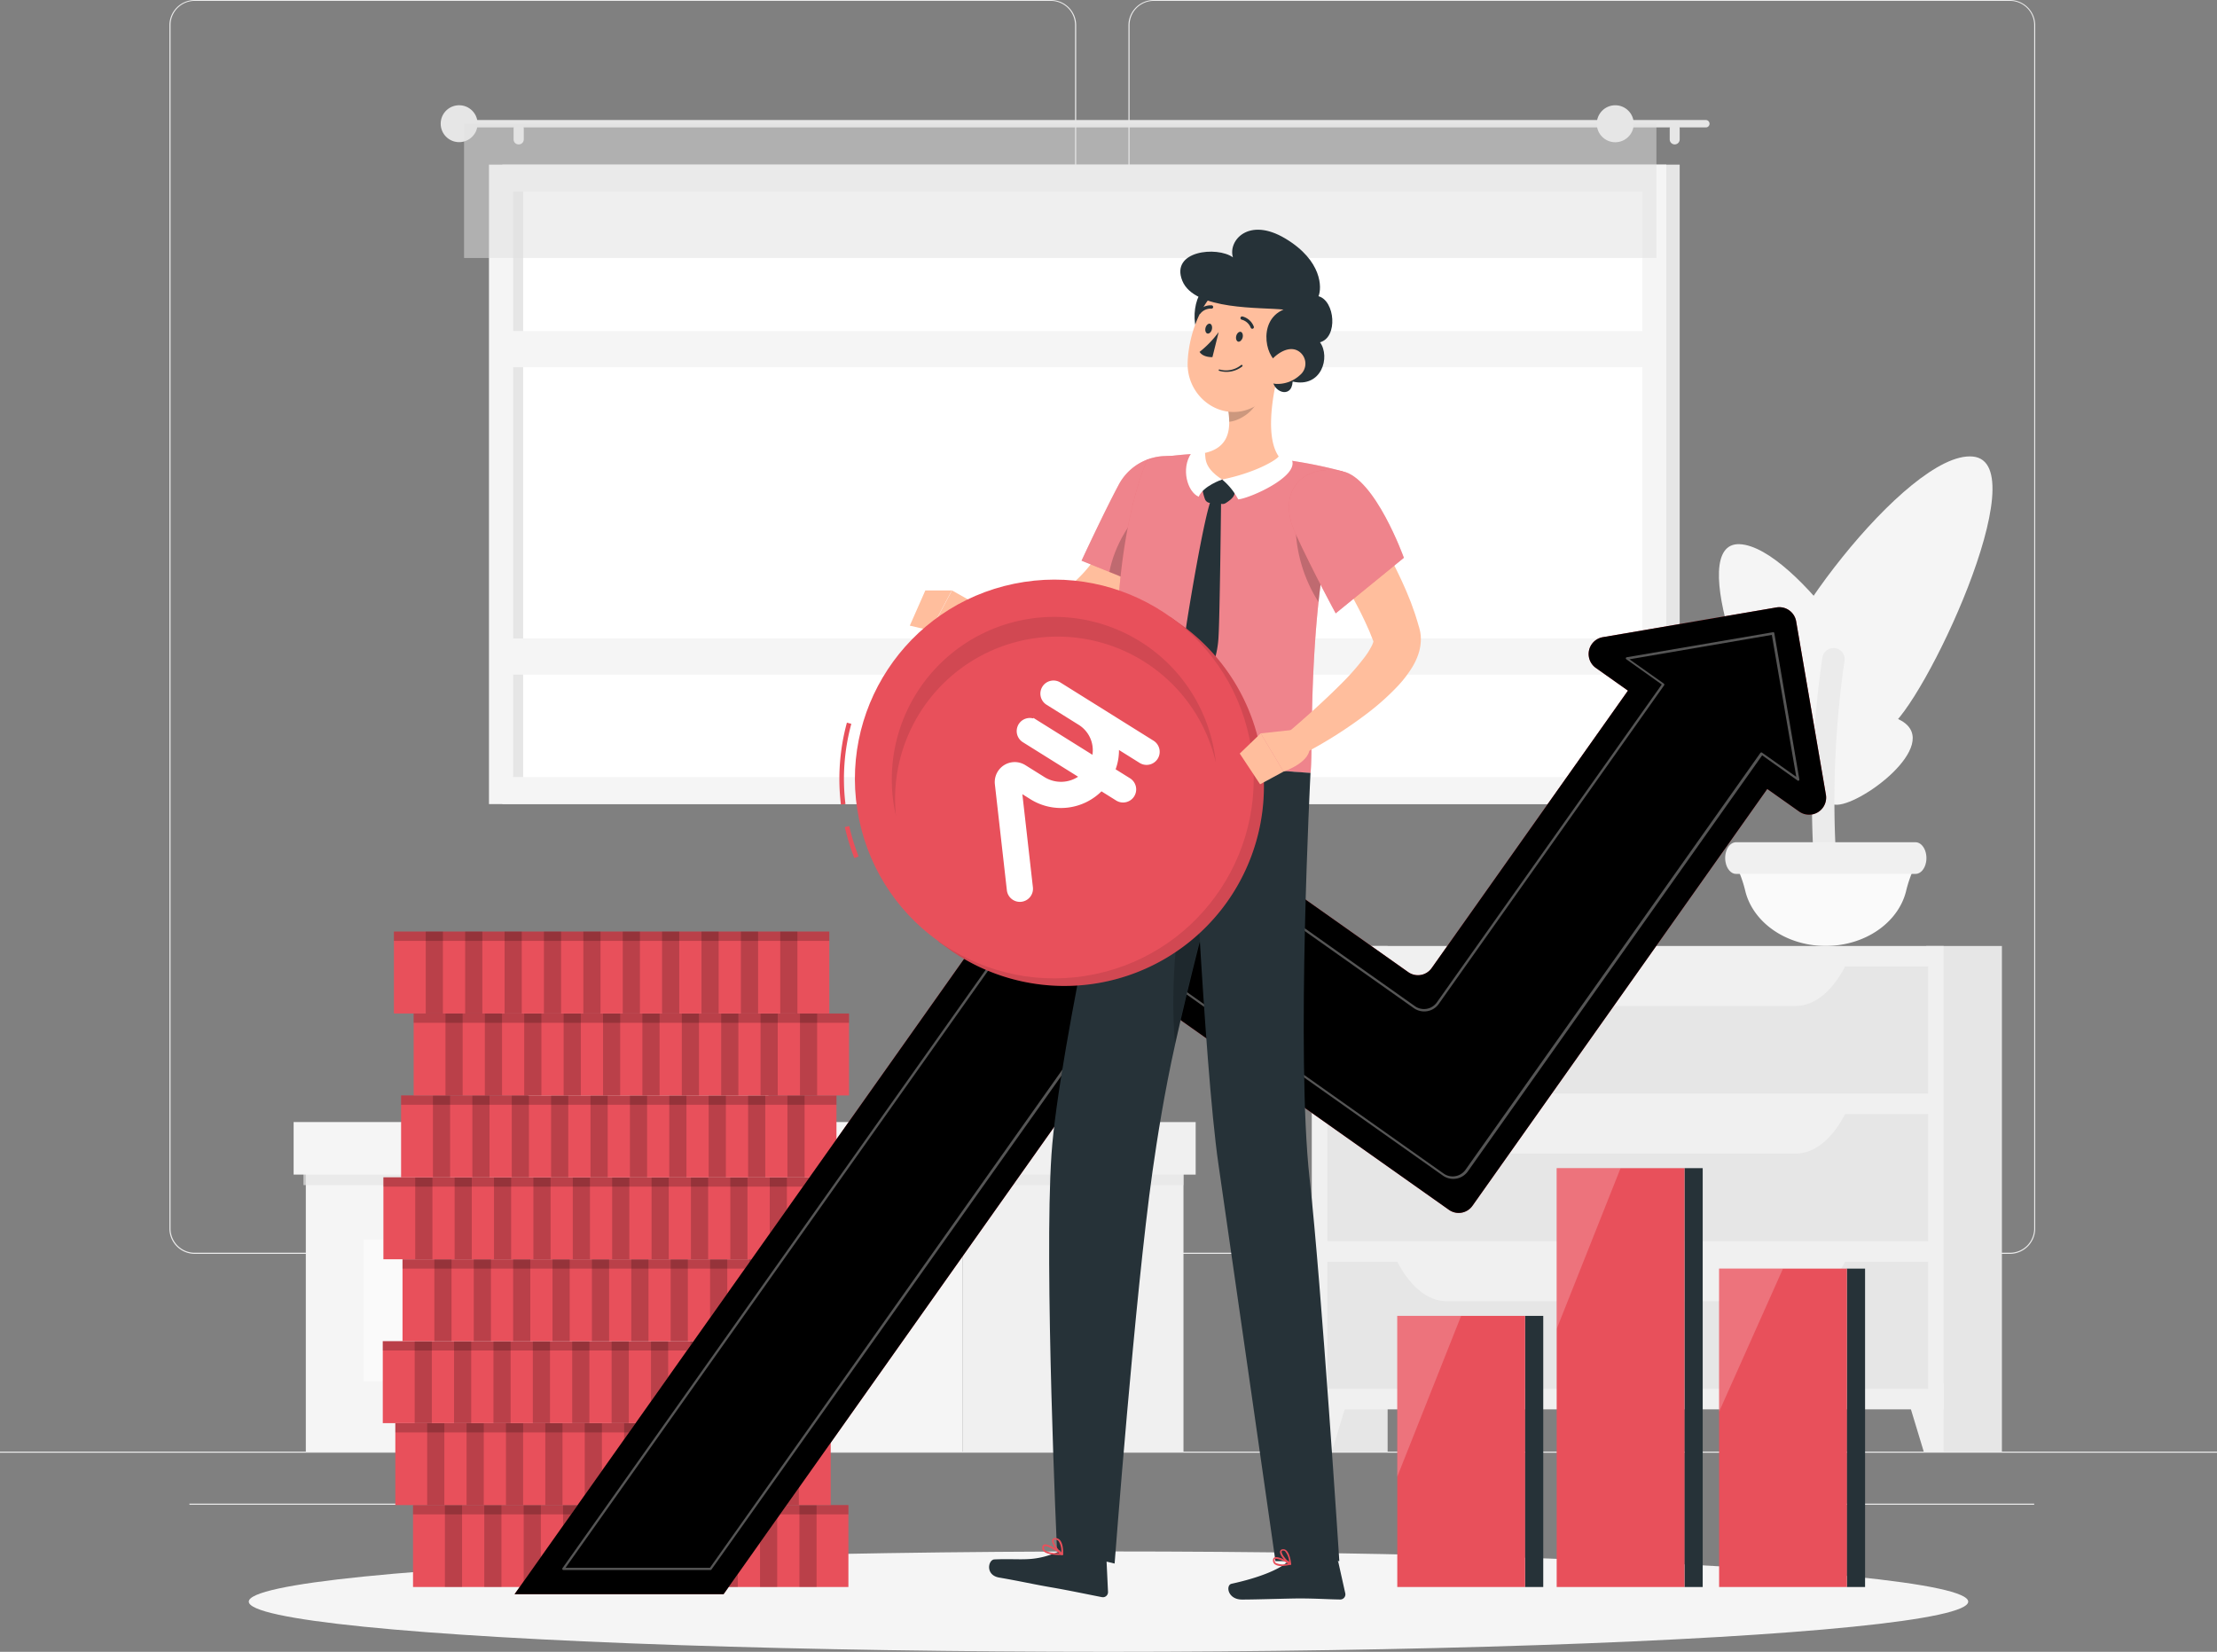 <svg xmlns="http://www.w3.org/2000/svg" width="500" height="372.56" viewBox="0 0 500 372.56">
  <rect x="0" y="0" width="500" height="372.56" fill="#808080" stroke="none"/>
  <g id="_9StarAboutUs" data-name="9StarAboutUs" transform="translate(0 -55)">
    <g id="freepik--background-complete--inject-203">
      <rect id="Rectangle_485" data-name="Rectangle 485" width="500" height="0.25" transform="translate(0 382.4)" fill="#ebebeb"/>
      <rect id="Rectangle_486" data-name="Rectangle 486" width="8.69" height="0.25" transform="translate(322.53 401.21)" fill="#ebebeb"/>
      <rect id="Rectangle_487" data-name="Rectangle 487" width="23.18" height="0.25" transform="translate(150.04 388.78)" fill="#ebebeb"/>
      <rect id="Rectangle_488" data-name="Rectangle 488" width="56.67" height="0.25" transform="translate(402.1 394.14)" fill="#ebebeb"/>
      <rect id="Rectangle_489" data-name="Rectangle 489" width="56.67" height="0.25" transform="translate(42.72 394.14)" fill="#ebebeb"/>
      <path id="Path_6666" data-name="Path 6666" d="M237,337.8H43.91a5.71,5.71,0,0,1-5.7-5.71V60.66A5.71,5.71,0,0,1,43.91,55H237a5.71,5.71,0,0,1,5.71,5.71V332.09A5.71,5.71,0,0,1,237,337.8ZM43.91,55.2a5.46,5.46,0,0,0-5.45,5.46V332.09a5.46,5.46,0,0,0,5.45,5.46H237a5.47,5.47,0,0,0,5.46-5.46V60.66A5.47,5.47,0,0,0,237,55.2Z" fill="#ebebeb"/>
      <path id="Path_6667" data-name="Path 6667" d="M453.31,337.8H260.21a5.72,5.72,0,0,1-5.71-5.71V60.66A5.72,5.72,0,0,1,260.21,55h193.1A5.71,5.71,0,0,1,459,60.66V332.09A5.71,5.71,0,0,1,453.31,337.8ZM260.21,55.2a5.47,5.47,0,0,0-5.46,5.46V332.09a5.47,5.47,0,0,0,5.46,5.46h193.1a5.47,5.47,0,0,0,5.46-5.46V60.66a5.47,5.47,0,0,0-5.46-5.46Z" fill="#ebebeb"/>
      <rect id="Rectangle_490" data-name="Rectangle 490" width="265.52" height="144.23" transform="translate(378.82 236.36) rotate(180)" fill="#e6e6e6"/>
      <rect id="Rectangle_491" data-name="Rectangle 491" width="265.52" height="144.23" transform="translate(375.8 236.36) rotate(180)" fill="#f5f5f5"/>
      <rect id="Rectangle_492" data-name="Rectangle 492" width="132.07" height="254.69" transform="translate(370.39 98.21) rotate(90)" fill="#fff"/>
      <rect id="Rectangle_493" data-name="Rectangle 493" width="132.07" height="2.28" transform="translate(117.98 98.22) rotate(90)" fill="#e6e6e6"/>
      <rect id="Rectangle_494" data-name="Rectangle 494" width="261.04" height="8.16" transform="translate(373.56 207.16) rotate(180)" fill="#f5f5f5"/>
      <rect id="Rectangle_495" data-name="Rectangle 495" width="261.04" height="8.16" transform="translate(373.56 137.82) rotate(180)" fill="#f5f5f5"/>
      <path id="Path_6668" data-name="Path 6668" d="M104.39,82.07H384.72a.84.84,0,0,1,.83.84h0a.83.83,0,0,1-.83.83H104.39a.84.84,0,0,1-.84-.83h0a.85.85,0,0,1,.84-.84Z" fill="#e6e6e6"/>
      <path id="Path_6669" data-name="Path 6669" d="M99.39,82.91a4.16,4.16,0,1,0,1.215-2.948A4.17,4.17,0,0,0,99.39,82.91Z" fill="#e6e6e6"/>
      <path id="Path_6670" data-name="Path 6670" d="M377.7,87.57h0a1.12,1.12,0,0,0,1.12-1.12V84a1.12,1.12,0,0,0-1.12-1.12h0A1.13,1.13,0,0,0,376.57,84v2.42a1.13,1.13,0,0,0,1.13,1.15Z" fill="#e6e6e6"/>
      <path id="Path_6671" data-name="Path 6671" d="M117,87.57h0a1.13,1.13,0,0,0,1.13-1.12V84A1.13,1.13,0,0,0,117,82.91h0A1.12,1.12,0,0,0,115.83,84v2.42A1.12,1.12,0,0,0,117,87.57Z" fill="#e6e6e6"/>
      <rect id="Rectangle_496" data-name="Rectangle 496" width="268.91" height="30.28" transform="translate(373.57 113.19) rotate(180)" fill="#e0e0e0" opacity="0.5"/>
      <circle id="Ellipse_267" data-name="Ellipse 267" cx="4.17" cy="4.17" r="4.17" transform="translate(360.12 78.74)" fill="#e6e6e6"/>
      <rect id="Rectangle_497" data-name="Rectangle 497" width="17.06" height="114.04" transform="translate(312.95 382.4) rotate(180)" fill="#e6e6e6"/>
      <path id="Path_6672" data-name="Path 6672" d="M300.38,382.4h-4.49V366.87h9.19Z" fill="#f0f0f0"/>
      <rect id="Rectangle_498" data-name="Rectangle 498" width="17.06" height="114.04" transform="translate(451.49 382.4) rotate(180)" fill="#e6e6e6"/>
      <rect id="Rectangle_499" data-name="Rectangle 499" width="142.45" height="104.51" transform="translate(438.34 372.87) rotate(180)" fill="#f0f0f0"/>
      <rect id="Rectangle_500" data-name="Rectangle 500" width="135.49" height="28.66" transform="translate(434.86 301.64) rotate(180)" fill="#e6e6e6"/>
      <path id="Path_6673" data-name="Path 6673" d="M326.25,281.89H405c4.37,0,8.56-3.53,11.57-9.78H314.68C317.69,278.36,321.87,281.89,326.25,281.89Z" fill="#f0f0f0"/>
      <path id="Path_6674" data-name="Path 6674" d="M433.86,382.4h4.48V366.87h-9.19Z" fill="#f0f0f0"/>
      <rect id="Rectangle_501" data-name="Rectangle 501" width="135.49" height="28.66" transform="translate(434.86 334.94) rotate(180)" fill="#e6e6e6"/>
      <path id="Path_6675" data-name="Path 6675" d="M326.25,315.19H405c4.37,0,8.56-3.54,11.57-9.78H314.68C317.69,311.65,321.87,315.19,326.25,315.19Z" fill="#f0f0f0"/>
      <rect id="Rectangle_502" data-name="Rectangle 502" width="135.49" height="28.66" transform="translate(434.86 368.24) rotate(180)" fill="#e6e6e6"/>
      <path id="Path_6676" data-name="Path 6676" d="M326.25,348.48H405c4.37,0,8.56-3.54,11.57-9.78H314.68C317.69,344.94,321.87,348.48,326.25,348.48Z" fill="#f0f0f0"/>
      <path id="Path_6677" data-name="Path 6677" d="M399.22,211.18c-2.7-9.09,30.93-54.57,45.69-53.21s-11.19,56.53-19.16,61.41C416.76,224.89,402.16,221.07,399.22,211.18Z" fill="#f5f5f5"/>
      <path id="Path_6678" data-name="Path 6678" d="M397.29,224.29c-1.3-4.64,22.21-12.19,31.55-6.72s-9.73,19.56-15,18.92C407.83,235.77,398.71,229.34,397.29,224.29Z" fill="#f5f5f5"/>
      <path id="Path_6679" data-name="Path 6679" d="M425.85,220.13c3.25-6.1-20.69-41.73-33.45-42.39s3.63,41,9.92,45.27C409.43,227.86,422.3,226.76,425.85,220.13Z" fill="#f5f5f5"/>
      <path id="Path_6680" data-name="Path 6680" d="M413.58,201.17h-.05a2.51,2.51,0,0,0-2.52,2.13,221,221,0,0,0-1,56.76,2.5,2.5,0,0,0,2.44,2.21h.05a2.49,2.49,0,0,0,2.51-2.77A220.542,220.542,0,0,1,416,204a2.48,2.48,0,0,0-2.42-2.83Z" fill="#ebebeb"/>
      <path id="Path_6681" data-name="Path 6681" d="M411.75,268.35h0c8.84,0,16.29-5.2,18.1-12.25a28.572,28.572,0,0,1,1.89-5.47l.14-.29H391.62l.14.29a28.569,28.569,0,0,1,1.89,5.47C395.46,263.15,402.92,268.35,411.75,268.35Z" fill="#fafafa"/>
      <path id="Path_6682" data-name="Path 6682" d="M391.54,252.11H432c1.13,0,2.11-1.1,2.39-2.68h0c.4-2.27-.78-4.47-2.39-4.47H391.54c-1.61,0-2.79,2.2-2.38,4.47h0C389.44,251,390.42,252.11,391.54,252.11Z" fill="#f0f0f0"/>
      <rect id="Rectangle_503" data-name="Rectangle 503" width="49.81" height="71.84" transform="translate(217.1 310.56)" fill="#f0f0f0"/>
      <rect id="Rectangle_504" data-name="Rectangle 504" width="148.14" height="71.84" transform="translate(217.11 382.4) rotate(180)" fill="#f5f5f5"/>
      <rect id="Rectangle_505" data-name="Rectangle 505" width="31.32" height="31.89" transform="translate(113.3 366.49) rotate(180)" fill="#fafafa"/>
      <rect id="Rectangle_506" data-name="Rectangle 506" width="31.32" height="31.89" transform="translate(155.82 366.49) rotate(180)" fill="#fafafa"/>
      <rect id="Rectangle_507" data-name="Rectangle 507" width="198.47" height="4.09" transform="translate(68.44 318.2)" fill="#e6e6e6" opacity="0.7" style="mix-blend-mode: multiply;isolation: isolate"/>
      <rect id="Rectangle_508" data-name="Rectangle 508" width="52.56" height="11.85" transform="translate(217.1 308.08)" fill="#f0f0f0"/>
      <rect id="Rectangle_509" data-name="Rectangle 509" width="150.89" height="11.85" transform="translate(217.11 319.92) rotate(180)" fill="#f5f5f5"/>
      <path id="Path_6683" data-name="Path 6683" d="M108.9,287.91s.95,20.17,37.3,20.17,37.3-20.17,37.3-20.17Z" fill="#f0f0f0"/>
      <path id="Path_6684" data-name="Path 6684" d="M108.9,274.55s.95,20.17,37.3,20.17,37.3-20.17,37.3-20.17Z" fill="#f0f0f0"/>
    </g>
    <g id="freepik--Shadow--inject-203">
      <ellipse id="freepik--path--inject-203" cx="193.89" cy="11.32" rx="193.89" ry="11.32" transform="translate(56.11 404.92)" fill="#f5f5f5"/>
    </g>
    <g id="freepik--Coins--inject-203">
      <rect id="Rectangle_510" data-name="Rectangle 510" width="98.19" height="18.48" transform="translate(93.15 394.46)" fill="#e8505b"/>
      <rect id="Rectangle_511" data-name="Rectangle 511" width="98.19" height="2.1" transform="translate(93.15 394.46)" opacity="0.2"/>
      <rect id="Rectangle_512" data-name="Rectangle 512" width="3.87" height="18.48" transform="translate(100.34 394.46)" opacity="0.2"/>
      <rect id="Rectangle_513" data-name="Rectangle 513" width="3.87" height="18.48" transform="translate(109.22 394.46)" opacity="0.2"/>
      <rect id="Rectangle_514" data-name="Rectangle 514" width="3.87" height="18.48" transform="translate(118.11 394.46)" opacity="0.2"/>
      <rect id="Rectangle_515" data-name="Rectangle 515" width="3.87" height="18.48" transform="translate(126.99 394.46)" opacity="0.2"/>
      <rect id="Rectangle_516" data-name="Rectangle 516" width="3.87" height="18.48" transform="translate(135.87 394.46)" opacity="0.2"/>
      <rect id="Rectangle_517" data-name="Rectangle 517" width="3.87" height="18.48" transform="translate(144.76 394.46)" opacity="0.2"/>
      <rect id="Rectangle_518" data-name="Rectangle 518" width="3.87" height="18.48" transform="translate(153.64 394.46)" opacity="0.2"/>
      <rect id="Rectangle_519" data-name="Rectangle 519" width="3.87" height="18.48" transform="translate(162.52 394.46)" opacity="0.2"/>
      <rect id="Rectangle_520" data-name="Rectangle 520" width="3.87" height="18.48" transform="translate(171.41 394.46)" opacity="0.2"/>
      <rect id="Rectangle_521" data-name="Rectangle 521" width="3.87" height="18.48" transform="translate(180.29 394.46)" opacity="0.2"/>
      <rect id="Rectangle_522" data-name="Rectangle 522" width="98.19" height="18.48" transform="translate(89.16 375.98)" fill="#e8505b"/>
      <rect id="Rectangle_523" data-name="Rectangle 523" width="98.19" height="2.1" transform="translate(89.16 375.98)" opacity="0.2"/>
      <rect id="Rectangle_524" data-name="Rectangle 524" width="3.87" height="18.48" transform="translate(96.34 375.98)" opacity="0.2"/>
      <rect id="Rectangle_525" data-name="Rectangle 525" width="3.87" height="18.48" transform="translate(105.23 375.98)" opacity="0.2"/>
      <rect id="Rectangle_526" data-name="Rectangle 526" width="3.87" height="18.48" transform="translate(114.11 375.98)" opacity="0.2"/>
      <rect id="Rectangle_527" data-name="Rectangle 527" width="3.87" height="18.48" transform="translate(122.99 375.98)" opacity="0.2"/>
      <rect id="Rectangle_528" data-name="Rectangle 528" width="3.87" height="18.48" transform="translate(131.88 375.98)" opacity="0.2"/>
      <rect id="Rectangle_529" data-name="Rectangle 529" width="3.87" height="18.48" transform="translate(140.76 375.98)" opacity="0.2"/>
      <rect id="Rectangle_530" data-name="Rectangle 530" width="3.87" height="18.48" transform="translate(149.64 375.98)" opacity="0.2"/>
      <rect id="Rectangle_531" data-name="Rectangle 531" width="3.87" height="18.48" transform="translate(158.53 375.98)" opacity="0.2"/>
      <rect id="Rectangle_532" data-name="Rectangle 532" width="3.87" height="18.48" transform="translate(167.41 375.98)" opacity="0.2"/>
      <rect id="Rectangle_533" data-name="Rectangle 533" width="3.87" height="18.48" transform="translate(176.29 375.98)" opacity="0.2"/>
      <rect id="Rectangle_534" data-name="Rectangle 534" width="98.19" height="18.48" transform="translate(86.33 357.5)" fill="#e8505b"/>
      <rect id="Rectangle_535" data-name="Rectangle 535" width="98.19" height="2.1" transform="translate(86.33 357.5)" opacity="0.2"/>
      <rect id="Rectangle_536" data-name="Rectangle 536" width="3.87" height="18.48" transform="translate(93.52 357.5)" opacity="0.2"/>
      <rect id="Rectangle_537" data-name="Rectangle 537" width="3.87" height="18.48" transform="translate(102.4 357.5)" opacity="0.2"/>
      <rect id="Rectangle_538" data-name="Rectangle 538" width="3.87" height="18.48" transform="translate(111.29 357.5)" opacity="0.2"/>
      <rect id="Rectangle_539" data-name="Rectangle 539" width="3.87" height="18.48" transform="translate(120.17 357.5)" opacity="0.2"/>
      <rect id="Rectangle_540" data-name="Rectangle 540" width="3.87" height="18.48" transform="translate(129.05 357.5)" opacity="0.2"/>
      <rect id="Rectangle_541" data-name="Rectangle 541" width="3.87" height="18.48" transform="translate(137.94 357.5)" opacity="0.2"/>
      <rect id="Rectangle_542" data-name="Rectangle 542" width="3.87" height="18.48" transform="translate(146.82 357.5)" opacity="0.2"/>
      <rect id="Rectangle_543" data-name="Rectangle 543" width="3.87" height="18.48" transform="translate(155.7 357.5)" opacity="0.2"/>
      <rect id="Rectangle_544" data-name="Rectangle 544" width="3.87" height="18.48" transform="translate(164.59 357.5)" opacity="0.2"/>
      <rect id="Rectangle_545" data-name="Rectangle 545" width="3.87" height="18.48" transform="translate(173.47 357.5)" opacity="0.2"/>
      <rect id="Rectangle_546" data-name="Rectangle 546" width="98.19" height="18.48" transform="translate(90.78 339.03)" fill="#e8505b"/>
      <rect id="Rectangle_547" data-name="Rectangle 547" width="98.19" height="2.1" transform="translate(90.78 339.03)" opacity="0.2"/>
      <rect id="Rectangle_548" data-name="Rectangle 548" width="3.87" height="18.48" transform="translate(97.96 339.03)" opacity="0.2"/>
      <rect id="Rectangle_549" data-name="Rectangle 549" width="3.87" height="18.48" transform="translate(106.85 339.03)" opacity="0.2"/>
      <rect id="Rectangle_550" data-name="Rectangle 550" width="3.87" height="18.48" transform="translate(115.73 339.03)" opacity="0.2"/>
      <rect id="Rectangle_551" data-name="Rectangle 551" width="3.87" height="18.48" transform="translate(124.61 339.03)" opacity="0.2"/>
      <rect id="Rectangle_552" data-name="Rectangle 552" width="3.87" height="18.48" transform="translate(133.5 339.03)" opacity="0.2"/>
      <rect id="Rectangle_553" data-name="Rectangle 553" width="3.87" height="18.48" transform="translate(142.38 339.03)" opacity="0.2"/>
      <rect id="Rectangle_554" data-name="Rectangle 554" width="3.87" height="18.48" transform="translate(151.26 339.03)" opacity="0.2"/>
      <rect id="Rectangle_555" data-name="Rectangle 555" width="3.87" height="18.48" transform="translate(160.15 339.03)" opacity="0.2"/>
      <rect id="Rectangle_556" data-name="Rectangle 556" width="3.87" height="18.48" transform="translate(169.03 339.03)" opacity="0.2"/>
      <rect id="Rectangle_557" data-name="Rectangle 557" width="3.87" height="18.48" transform="translate(177.91 339.03)" opacity="0.2"/>
      <rect id="Rectangle_558" data-name="Rectangle 558" width="98.19" height="18.48" transform="translate(184.66 339.02) rotate(180)" fill="#e8505b"/>
      <rect id="Rectangle_559" data-name="Rectangle 559" width="98.19" height="2.1" transform="translate(184.66 322.64) rotate(180)" opacity="0.2"/>
      <rect id="Rectangle_560" data-name="Rectangle 560" width="3.87" height="18.48" transform="translate(177.47 339.02) rotate(180)" opacity="0.2"/>
      <rect id="Rectangle_561" data-name="Rectangle 561" width="3.87" height="18.48" transform="translate(168.58 339.02) rotate(180)" opacity="0.2"/>
      <rect id="Rectangle_562" data-name="Rectangle 562" width="3.87" height="18.48" transform="translate(159.7 339.02) rotate(180)" opacity="0.2"/>
      <rect id="Rectangle_563" data-name="Rectangle 563" width="3.87" height="18.48" transform="translate(150.82 339.02) rotate(180)" opacity="0.2"/>
      <rect id="Rectangle_564" data-name="Rectangle 564" width="3.87" height="18.48" transform="translate(141.93 339.02) rotate(180)" opacity="0.2"/>
      <rect id="Rectangle_565" data-name="Rectangle 565" width="3.87" height="18.48" transform="translate(133.05 339.02) rotate(180)" opacity="0.2"/>
      <rect id="Rectangle_566" data-name="Rectangle 566" width="3.87" height="18.48" transform="translate(124.17 339.02) rotate(180)" opacity="0.2"/>
      <rect id="Rectangle_567" data-name="Rectangle 567" width="3.87" height="18.48" transform="translate(115.28 339.02) rotate(180)" opacity="0.2"/>
      <rect id="Rectangle_568" data-name="Rectangle 568" width="3.87" height="18.48" transform="translate(106.4 339.02) rotate(180)" opacity="0.2"/>
      <rect id="Rectangle_569" data-name="Rectangle 569" width="3.87" height="18.48" transform="translate(97.52 339.02) rotate(180)" opacity="0.2"/>
      <rect id="Rectangle_570" data-name="Rectangle 570" width="98.19" height="18.48" transform="translate(188.65 320.55) rotate(180)" fill="#e8505b"/>
      <rect id="Rectangle_571" data-name="Rectangle 571" width="98.19" height="2.1" transform="translate(188.65 304.17) rotate(180)" opacity="0.2"/>
      <rect id="Rectangle_572" data-name="Rectangle 572" width="3.87" height="18.48" transform="translate(181.46 320.55) rotate(180)" opacity="0.2"/>
      <rect id="Rectangle_573" data-name="Rectangle 573" width="3.87" height="18.48" transform="translate(172.59 320.55) rotate(180)" opacity="0.2"/>
      <rect id="Rectangle_574" data-name="Rectangle 574" width="3.87" height="18.48" transform="translate(163.7 320.55) rotate(180)" opacity="0.2"/>
      <rect id="Rectangle_575" data-name="Rectangle 575" width="3.87" height="18.48" transform="translate(154.81 320.55) rotate(180)" opacity="0.2"/>
      <rect id="Rectangle_576" data-name="Rectangle 576" width="3.87" height="18.48" transform="translate(145.94 320.55) rotate(180)" opacity="0.2"/>
      <rect id="Rectangle_577" data-name="Rectangle 577" width="3.87" height="18.48" transform="translate(137.05 320.55) rotate(180)" opacity="0.2"/>
      <rect id="Rectangle_578" data-name="Rectangle 578" width="3.87" height="18.48" transform="translate(128.16 320.55) rotate(180)" opacity="0.2"/>
      <rect id="Rectangle_579" data-name="Rectangle 579" width="3.87" height="18.48" transform="translate(119.29 320.55) rotate(180)" opacity="0.2"/>
      <rect id="Rectangle_580" data-name="Rectangle 580" width="3.87" height="18.48" transform="translate(110.4 320.55) rotate(180)" opacity="0.2"/>
      <rect id="Rectangle_581" data-name="Rectangle 581" width="3.87" height="18.48" transform="translate(101.51 320.55) rotate(180)" opacity="0.2"/>
      <rect id="Rectangle_582" data-name="Rectangle 582" width="98.19" height="18.48" transform="translate(191.48 302.07) rotate(180)" fill="#e8505b"/>
      <rect id="Rectangle_583" data-name="Rectangle 583" width="98.19" height="2.1" transform="translate(191.48 285.69) rotate(180)" opacity="0.2"/>
      <rect id="Rectangle_584" data-name="Rectangle 584" width="3.87" height="18.48" transform="translate(184.29 302.07) rotate(180)" opacity="0.2"/>
      <rect id="Rectangle_585" data-name="Rectangle 585" width="3.87" height="18.48" transform="translate(175.4 302.07) rotate(180)" opacity="0.2"/>
      <rect id="Rectangle_586" data-name="Rectangle 586" width="3.87" height="18.48" transform="translate(166.52 302.07) rotate(180)" opacity="0.2"/>
      <rect id="Rectangle_587" data-name="Rectangle 587" width="3.87" height="18.48" transform="translate(157.64 302.07) rotate(180)" opacity="0.2"/>
      <rect id="Rectangle_588" data-name="Rectangle 588" width="3.87" height="18.48" transform="translate(148.75 302.07) rotate(180)" opacity="0.2"/>
      <rect id="Rectangle_589" data-name="Rectangle 589" width="3.87" height="18.48" transform="translate(139.87 302.07) rotate(180)" opacity="0.2"/>
      <rect id="Rectangle_590" data-name="Rectangle 590" width="3.87" height="18.48" transform="translate(130.99 302.07) rotate(180)" opacity="0.2"/>
      <rect id="Rectangle_591" data-name="Rectangle 591" width="3.87" height="18.48" transform="translate(122.1 302.07) rotate(180)" opacity="0.2"/>
      <rect id="Rectangle_592" data-name="Rectangle 592" width="3.87" height="18.48" transform="translate(113.22 302.07) rotate(180)" opacity="0.2"/>
      <rect id="Rectangle_593" data-name="Rectangle 593" width="3.87" height="18.48" transform="translate(104.34 302.07) rotate(180)" opacity="0.2"/>
      <rect id="Rectangle_594" data-name="Rectangle 594" width="98.19" height="18.48" transform="translate(187.03 283.59) rotate(180)" fill="#e8505b"/>
      <rect id="Rectangle_595" data-name="Rectangle 595" width="98.19" height="2.1" transform="translate(187.03 267.21) rotate(180)" opacity="0.2"/>
      <rect id="Rectangle_596" data-name="Rectangle 596" width="3.87" height="18.48" transform="translate(179.84 283.59) rotate(180)" opacity="0.2"/>
      <rect id="Rectangle_597" data-name="Rectangle 597" width="3.87" height="18.48" transform="translate(170.97 283.59) rotate(180)" opacity="0.2"/>
      <rect id="Rectangle_598" data-name="Rectangle 598" width="3.87" height="18.48" transform="translate(162.08 283.59) rotate(180)" opacity="0.2"/>
      <rect id="Rectangle_599" data-name="Rectangle 599" width="3.87" height="18.48" transform="translate(153.19 283.59) rotate(180)" opacity="0.2"/>
      <rect id="Rectangle_600" data-name="Rectangle 600" width="3.87" height="18.48" transform="translate(144.32 283.59) rotate(180)" opacity="0.2"/>
      <rect id="Rectangle_601" data-name="Rectangle 601" width="3.87" height="18.48" transform="translate(135.43 283.59) rotate(180)" opacity="0.2"/>
      <rect id="Rectangle_602" data-name="Rectangle 602" width="3.87" height="18.48" transform="translate(126.54 283.59) rotate(180)" opacity="0.2"/>
      <rect id="Rectangle_603" data-name="Rectangle 603" width="3.87" height="18.48" transform="translate(117.67 283.59) rotate(180)" opacity="0.2"/>
      <rect id="Rectangle_604" data-name="Rectangle 604" width="3.87" height="18.48" transform="translate(108.78 283.59) rotate(180)" opacity="0.2"/>
      <rect id="Rectangle_605" data-name="Rectangle 605" width="3.87" height="18.48" transform="translate(99.89 283.59) rotate(180)" opacity="0.2"/>
    </g>
    <g id="freepik--Growth--inject-203">
      <path id="Path_6685" data-name="Path 6685" d="M400.66,192l-39.16,6.71a3.85,3.85,0,0,0-1.57,6.95l7.22,5.11-44.27,62.58a3.79,3.79,0,0,1-5.29.9l-65.07-46a3.81,3.81,0,0,0-5.3.91L116.05,414.56h47.14l93.23-131.79a3.79,3.79,0,0,1,5.29-.9l65.07,46a3.8,3.8,0,0,0,5.3-.91l66.49-94,7.23,5.11a3.86,3.86,0,0,0,6-3.8l-6.72-39.16A3.85,3.85,0,0,0,400.66,192Z" fill="#e8505b"/>
      <path id="Path_6686" data-name="Path 6686" d="M400.66,192l-39.16,6.71a3.85,3.85,0,0,0-1.57,6.95l7.22,5.11-44.27,62.58a3.79,3.79,0,0,1-5.29.9l-65.07-46a3.81,3.81,0,0,0-5.3.91L116.05,414.56h47.14l93.23-131.79a3.79,3.79,0,0,1,5.29-.9l65.07,46a3.8,3.8,0,0,0,5.3-.91l66.49-94,7.23,5.11a3.86,3.86,0,0,0,6-3.8l-6.72-39.16A3.85,3.85,0,0,0,400.66,192Z"/>
      <path id="Path_6687" data-name="Path 6687" d="M160.24,409.11H127.06a.26.26,0,0,1-.22-.14.25.25,0,0,1,0-.26l121.52-171.8a4.05,4.05,0,0,1,5.65-1l65.06,46a3.55,3.55,0,0,0,5-.85l50.71-71.68-8-5.69a.23.23,0,0,1-.1-.26.25.25,0,0,1,.2-.19l33-5.65a.24.24,0,0,1,.28.2l5.65,33a.27.27,0,0,1-.11.26.26.26,0,0,1-.28,0l-8-5.69-66.35,93.8a4.05,4.05,0,0,1-5.64,1l-65.07-46a3.55,3.55,0,0,0-4.95.85L160.45,409A.26.26,0,0,1,160.24,409.11Zm-32.7-.5h32.57l94.74-133.93a4.06,4.06,0,0,1,5.65-1l65.07,46a3.55,3.55,0,0,0,4.95-.85l66.49-94a.21.21,0,0,1,.16-.1.22.22,0,0,1,.19,0l7.75,5.48L399.6,198.2l-32.11,5.5,7.75,5.48a.27.27,0,0,1,.1.16.25.25,0,0,1,0,.19l-50.85,71.89a4,4,0,0,1-2.62,1.65,4.07,4.07,0,0,1-3-.68l-65.06-46a3.55,3.55,0,0,0-5,.85Z" fill="#fff" opacity="0.333"/>
    </g>
    <g id="freepik--Chart--inject-203">
      <rect id="Rectangle_606" data-name="Rectangle 606" width="4.11" height="61.15" transform="translate(343.94 351.79)" fill="#263238"/>
      <rect id="Rectangle_607" data-name="Rectangle 607" width="4.11" height="94.47" transform="translate(379.9 318.47)" fill="#263238"/>
      <rect id="Rectangle_608" data-name="Rectangle 608" width="4.11" height="71.81" transform="translate(416.52 341.13)" fill="#263238"/>
      <rect id="Rectangle_609" data-name="Rectangle 609" width="28.82" height="61.15" transform="translate(315.13 351.79)" fill="#e8505b"/>
      <path id="Path_6688" data-name="Path 6688" d="M315.13,351.79v36.26l14.4-36.26Z" fill="#fff" opacity="0.2"/>
      <rect id="Rectangle_610" data-name="Rectangle 610" width="28.82" height="94.47" transform="translate(351.08 318.47)" fill="#e8505b"/>
      <path id="Path_6689" data-name="Path 6689" d="M351.08,318.47v36.26l14.41-36.26Z" fill="#fff" opacity="0.2"/>
      <rect id="Rectangle_611" data-name="Rectangle 611" width="28.82" height="71.81" transform="translate(387.71 341.13)" fill="#e8505b"/>
      <path id="Path_6690" data-name="Path 6690" d="M387.71,341.13V373.4l14.41-32.27Z" fill="#fff" opacity="0.2"/>
    </g>
    <g id="freepik--Character--inject-203">
      <path id="Path_6691" data-name="Path 6691" d="M248.08,407.94l-7.73-1.45,1.31-18.29,7.73,1.46Z" fill="#7f3e3b"/>
      <path id="Path_6692" data-name="Path 6692" d="M300.1,407.73h-7.87l-1.95-18.21h7.86Z" fill="#7f3e3b"/>
      <path id="Path_6693" data-name="Path 6693" d="M291.59,406.82h9.58a.69.69,0,0,1,.67.54l1.56,7a1.16,1.16,0,0,1-1.15,1.4c-3.09-.05-5.34-.24-9.22-.24-2.39,0-9.6.25-12.9.25s-3.73-3.26-2.38-3.56c6.06-1.32,10.62-3.15,12.56-4.89a1.9,1.9,0,0,1,1.28-.5Z" fill="#263238"/>
      <path id="Path_6694" data-name="Path 6694" d="M240.51,404.79l8.47,1.46a.69.69,0,0,1,.57.64l.34,7.15a1.15,1.15,0,0,1-1.35,1.19c-3-.58-7.43-1.52-11.26-2.18-4.49-.77-6.68-1.33-11.94-2.24-3.18-.55-2.49-4-1.1-4.09,6.29-.28,8.51.68,14.3-1.65a3.63,3.63,0,0,1,1.97-.28Z" fill="#263238"/>
      <path id="Path_6695" data-name="Path 6695" d="M267.44,167.09c-.27.8-.48,1.38-.73,2s-.5,1.28-.76,1.91c-.52,1.27-1.07,2.51-1.65,3.75a72.471,72.471,0,0,1-3.89,7.25,47.81,47.81,0,0,1-11.27,13.08,27.679,27.679,0,0,1-4,2.54c-.36.2-.73.37-1.11.54s-.72.33-1.17.5a16.108,16.108,0,0,1-2.73.74,28,28,0,0,1-4.57.39c-1.44,0-2.82,0-4.18-.13a80,80,0,0,1-15.67-2.84l.79-5.85c5-.19,10.07-.35,14.83-.77,1.19-.11,2.36-.25,3.47-.42a18.842,18.842,0,0,0,3-.66,4.4,4.4,0,0,0,.92-.38c.33-.2.78-.39,1.15-.65a18,18,0,0,0,2.31-1.73,29.721,29.721,0,0,0,4.29-4.72,52.819,52.819,0,0,0,3.74-5.73c1.17-2,2.22-4.13,3.25-6.27.5-1.07,1-2.16,1.44-3.25l.67-1.63.61-1.54Z" fill="#ffbe9d"/>
      <path id="Path_6696" data-name="Path 6696" d="M263.65,157.87c14.35,0-1.42,31-1.42,31l-18.31-7.41s5-10.78,8.29-16.95A12.19,12.19,0,0,1,263.65,157.87Z" fill="#e8505b"/>
      <g id="Group_5060" data-name="Group 5060" opacity="0.3">
        <path id="Path_6697" data-name="Path 6697" d="M263.65,157.87c14.35,0-1.42,31-1.42,31l-18.31-7.41s5-10.78,8.29-16.95A12.19,12.19,0,0,1,263.65,157.87Z" fill="#fff"/>
      </g>
      <path id="Path_6698" data-name="Path 6698" d="M260.14,167.89c-5.25,3.69-8.9,10.54-9.94,16.1l10.46,4.24c1.9-2.84,3.75-6.19,5.79-9.13.56-1.53,1.11-3.14,1.59-4.77Z" opacity="0.2"/>
      <path id="Path_6699" data-name="Path 6699" d="M221,191.72l-6.29-3.55-4.82,9a21.92,21.92,0,0,0,8.39-.21Z" fill="#ffbe9d"/>
      <path id="Path_6700" data-name="Path 6700" d="M208.69,188.17l-3.5,7.94,4.66,1.09,4.82-9.03Z" fill="#ffbe9d"/>
      <path id="Path_6701" data-name="Path 6701" d="M241.66,388.21l-.67,9.42,7.73,1.45.67-9.42Z" opacity="0.2"/>
      <path id="Path_6702" data-name="Path 6702" d="M298.14,389.53h-7.87l1.02,9.39h7.86Z" opacity="0.2"/>
      <path id="Path_6703" data-name="Path 6703" d="M302.78,161.3a177.3,177.3,0,0,0-5,25.87c-.75,6.09-1.19,11.9-1.47,17.18-.66,12.36-.38,21.78-.75,25-6.15-.42-29.32-2-42-2.92-5.71-44.73,5.2-67.77,5.2-67.77a82.06,82.06,0,0,1,10-1.25c.71,0,1.44-.07,2.17-.08a155.111,155.111,0,0,1,17.84,1.24c1.12.13,2.26.3,3.36.48A104.234,104.234,0,0,1,302.78,161.3Z" fill="#e8505b"/>
      <g id="Group_5061" data-name="Group 5061" opacity="0.3">
        <path id="Path_6704" data-name="Path 6704" d="M302.78,161.3a177.3,177.3,0,0,0-5,25.87c-.75,6.09-1.19,11.9-1.47,17.18-.66,12.36-.38,21.78-.75,25-6.15-.42-29.32-2-42-2.92-5.71-44.73,5.2-67.77,5.2-67.77a82.06,82.06,0,0,1,10-1.25c.71,0,1.44-.07,2.17-.08a155.111,155.111,0,0,1,17.84,1.24c1.12.13,2.26.3,3.36.48A104.234,104.234,0,0,1,302.78,161.3Z" fill="#fff"/>
      </g>
      <path id="Path_6705" data-name="Path 6705" d="M292.19,172.62a33,33,0,0,0,5.19,18.18c.12-1.2.26-2.41.41-3.63.56-4.58,1.28-9.32,2.23-14.11Z" opacity="0.2"/>
      <path id="Path_6706" data-name="Path 6706" d="M288.49,138.33c-1.52,5.67-3.38,16.1.37,20.21a17.88,17.88,0,0,1-14.14,4.51c-4.93-.45-4.93-3.92-3.7-5.75,6.51-1.08,6.67-5.84,5.87-10.38Z" fill="#ffbe9d"/>
      <path id="Path_6707" data-name="Path 6707" d="M271.11,164.92a12.789,12.789,0,0,0,.62,2.59,1.32,1.32,0,0,0,1.26.92,12.3,12.3,0,0,1,2.45.21,1.28,1.28,0,0,0,1-.18c1-.63,2.28-1.56,1.95-2.72-.39-1.36-2.73-2.59-2.73-2.59S271.64,164.14,271.11,164.92Z" fill="#263238"/>
      <path id="Path_6708" data-name="Path 6708" d="M273.22,167.51c-1.61,3.52-5.33,26.06-5.79,29.47s1.11,8.91,3.29,13.28a21.44,21.44,0,0,0,4.1-11.79c.29-4.66.57-30.4.57-30.4Z" fill="#263238"/>
      <path id="Path_6709" data-name="Path 6709" d="M275.63,163.15a14.79,14.79,0,0,1,3.62,4.48c2.53-.2,13.7-5.1,12.11-8.88-1.39-.39-2.61-1.19-3-.78C287.83,158.78,283.09,161.64,275.63,163.15Z" fill="#fff"/>
      <path id="Path_6710" data-name="Path 6710" d="M275.63,163.15s-4.29,1.45-5.29,3.89c-2.59-1.15-4-6.34-1.71-9.75,1.43-.12,2.8-.83,3.06-.36C272.09,157.82,271,160.21,275.63,163.15Z" fill="#fff"/>
      <path id="Path_6711" data-name="Path 6711" d="M283.76,141.84l-6.87,5.07a17.751,17.751,0,0,1,.33,3.21c2.47-.18,6-2.63,6.46-5.17a8.5,8.5,0,0,0,.08-3.11Z" opacity="0.2"/>
      <path id="Path_6712" data-name="Path 6712" d="M271.83,120.12c-3,1.18-4.11,12.79,2,11.65S277.87,117.75,271.83,120.12Z" fill="#263238"/>
      <path id="Path_6713" data-name="Path 6713" d="M291.64,131.73c-2.45,7.41-3.5,11.87-8.32,14.74-7.26,4.31-15.65-1.59-15.47-9.58.16-7.19,4.13-18.11,12.3-19.16a10.64,10.64,0,0,1,11.49,14Z" fill="#ffbe9d"/>
      <path id="Path_6714" data-name="Path 6714" d="M288.86,136.83c-3.11.06-5.66-9.36.61-12-4.94-.57-20.11.26-22.83-6.52s7.83-7.83,11.42-5.27c-1.14-3.73,3.5-9.23,11.84-4.23s8.24,11.17,7.46,13c3.72,1,4.45,9.28.34,10.39,2.41,3.34.33,10.36-6.17,8.86-.22,4.09-4.78,2.3-4.5-.84S288.86,136.83,288.86,136.83Z" fill="#263238"/>
      <path id="Path_6715" data-name="Path 6715" d="M275,138.64h0a5.75,5.75,0,0,0,5.17-1,.21.21,0,0,0,0-.29.2.2,0,0,0-.28,0,5.41,5.41,0,0,1-4.8,1,.157.157,0,1,0-.09.29Z" fill="#263238"/>
      <path id="Path_6716" data-name="Path 6716" d="M293.19,139.59a7.45,7.45,0,0,1-5.31,2c-2.6-.11-3.1-2.63-1.71-4.66,1.26-1.83,4.12-4,6.4-2.89a3.33,3.33,0,0,1,.62,5.55Z" fill="#ffbe9d"/>
      <path id="Path_6717" data-name="Path 6717" d="M238.38,404.58l13,3.07s4.6-60.65,8.55-88.48c1.05-7.38,2.67-17.76,5.14-28.82,3.11-13.93,7-29,10.22-40.8,3.37-12.43,5.94-21.22,5.94-21.22l-27.58-1.93s-14.93,65.1-16.51,89C235.45,340.34,238.38,404.58,238.38,404.58Z" fill="#263238"/>
      <path id="Path_6718" data-name="Path 6718" d="M265,290.35c3.11-13.93,7-29,10.22-40.8l-2.87-6.17C265.54,251.51,263.7,276.68,265,290.35Z" opacity="0.2"/>
      <path id="Path_6719" data-name="Path 6719" d="M268.49,227.44s3,67.32,6.3,90.12c3.63,25,12.86,89.54,12.86,89.54h14.41s-4-61.87-6.71-86.32c-3.09-27.85.21-91.45.21-91.45Z" fill="#263238"/>
      <path id="Path_6722" data-name="Path 6722" d="M280.25,131.14c-.17.61-.62,1-1,.92s-.6-.69-.44-1.3.62-1,1-.92S280.41,130.53,280.25,131.14Z" fill="#263238"/>
      <path id="Path_6723" data-name="Path 6723" d="M273.31,129.32c-.16.61-.62,1-1,.91s-.59-.68-.43-1.3.62-1,1-.92S273.47,128.7,273.31,129.32Z" fill="#263238"/>
      <path id="Path_6724" data-name="Path 6724" d="M274.85,129.89a23,23,0,0,1-4.31,4.48c.81,1.29,2.9,1.18,2.9,1.18Z" fill="#263238"/>
      <path id="Path_6725" data-name="Path 6725" d="M282.4,129.15a.37.37,0,0,1-.32-.23,3,3,0,0,0-2-1.81.372.372,0,1,1,.14-.73,3.7,3.7,0,0,1,2.54,2.26.37.37,0,0,1-.2.49.35.35,0,0,1-.16.02Z" fill="#263238"/>
      <path id="Path_6726" data-name="Path 6726" d="M270.38,125.84a.4.4,0,0,1-.21-.09.37.37,0,0,1,0-.53,3.7,3.7,0,0,1,3.12-1.35.39.39,0,0,1,.32.42.38.38,0,0,1-.42.32h0a3,3,0,0,0-2.46,1.1.38.38,0,0,1-.35.13Z" fill="#263238"/>
      <path id="Path_6727" data-name="Path 6727" d="M289,408.2a2.4,2.4,0,0,1-1.52-.4,1.12,1.12,0,0,1-.38-1,.56.56,0,0,1,.32-.52c.87-.45,3.4,1.11,3.69,1.29a.17.17,0,0,1,.08.18.18.18,0,0,1-.14.16,9.312,9.312,0,0,1-2.05.29Zm-1.17-1.63a.43.43,0,0,0-.24.05c-.05,0-.11.07-.12.22a.75.75,0,0,0,.25.67,3.79,3.79,0,0,0,2.79.14,7.521,7.521,0,0,0-2.69-1.08Z" fill="#e8505b"/>
      <path id="Path_6728" data-name="Path 6728" d="M291,407.92h-.09c-.81-.44-2.39-2.17-2.22-3a.61.61,0,0,1,.59-.49,1,1,0,0,1,.8.24c.91.74,1.1,3,1.11,3.11a.2.2,0,0,1-.09.17A.17.17,0,0,1,291,407.92Zm-1.59-3.19h-.08c-.24,0-.26.14-.27.19-.1.51.9,1.82,1.71,2.43a4.409,4.409,0,0,0-.93-2.46.65.65,0,0,0-.43-.16Z" fill="#e8505b"/>
      <path id="Path_6729" data-name="Path 6729" d="M239.57,405.73h0c-1.29,0-3.56-.05-4.28-.94a1.05,1.05,0,0,1-.19-1,.59.59,0,0,1,.38-.43c1-.35,3.88,1.75,4.2,2a.17.17,0,0,1,.06.2A.19.19,0,0,1,239.57,405.73Zm-3.94-2h0a.22.22,0,0,0-.15.18.67.67,0,0,0,.12.62c.4.51,1.66.8,3.42.81-1.19-.78-2.79-1.73-3.39-1.6Z" fill="#e8505b"/>
      <path id="Path_6730" data-name="Path 6730" d="M239.57,405.73a.19.19,0,0,1-.14,0c-.86-.58-2.42-2.58-2.13-3.43.07-.2.26-.43.77-.4a1.39,1.39,0,0,1,1,.49c.85,1,.7,3.11.69,3.2a.18.18,0,0,1-.1.15Zm-1.74-3.47a.171.171,0,0,0-.18.13c-.17.51.86,2.05,1.71,2.78a4.29,4.29,0,0,0-.61-2.56,1,1,0,0,0-.7-.36.489.489,0,0,0-.22.01Z" fill="#e8505b"/>
      <path id="Path_6731" data-name="Path 6731" d="M267.11,196.42l-3.19-2.28-52.3,73.21,3.19,2.28a45,45,0,0,0,52.3-73.21Z" fill="#e8505b"/>
      <path id="Path_6732" data-name="Path 6732" d="M267.11,196.42l-3.19-2.28-52.3,73.21,3.19,2.28a45,45,0,0,0,52.3-73.21Z" opacity="0.1"/>
      <path id="Path_6733" data-name="Path 6733" d="M189.65,236.47A48.34,48.34,0,0,1,191,218l1,.26a47.179,47.179,0,0,0-1.32,18.1Z" fill="#e8505b"/>
      <path id="Path_6734" data-name="Path 6734" d="M192.68,248.54a48.538,48.538,0,0,1-2.15-7l1-.22a48.261,48.261,0,0,0,2.11,6.84Z" fill="#e8505b"/>
      <circle id="Ellipse_268" data-name="Ellipse 268" cx="44.98" cy="44.98" r="44.98" transform="matrix(0.979, -0.202, 0.202, 0.979, 184.655, 195.751)" fill="#e8505b"/>
      <path id="Path_6736" data-name="Path 6736" d="M274.21,227a36.64,36.64,0,0,0-72.15,12,36.64,36.64,0,1,1,72.15-12Z" opacity="0.1"/>
      <path id="Path_6737" data-name="Path 6737" d="M303.79,165.6c1,1.27,1.83,2.41,2.67,3.65s1.66,2.43,2.46,3.67c1.59,2.48,3.1,5,4.5,7.63s2.7,5.32,3.88,8.1l.86,2.11.78,2.17c.26.71.48,1.47.71,2.21l.33,1.12.09.28.15.61a9.415,9.415,0,0,1,.2,1.26,10.63,10.63,0,0,1-.55,4.16,14.862,14.862,0,0,1-1.35,2.88,26.332,26.332,0,0,1-3.16,4.16,55.812,55.812,0,0,1-6.85,6.17,100.528,100.528,0,0,1-14.82,9.39l-3.24-4.94c4.19-3.57,8.38-7.33,12.17-11.14a55.163,55.163,0,0,0,5.12-5.84,16.063,16.063,0,0,0,1.72-2.77,5.089,5.089,0,0,0,.34-1h0a.55.55,0,0,0,0,.22.656.656,0,0,0,0,.09l-.09-.22-.35-.88c-.24-.6-.45-1.19-.73-1.78l-.8-1.77-.85-1.77c-1.19-2.35-2.46-4.69-3.84-7s-2.81-4.61-4.3-6.87c-.73-1.14-1.49-2.27-2.25-3.38l-2.28-3.25Z" fill="#ffbe9d"/>
      <path id="Path_6738" data-name="Path 6738" d="M302.78,161.3c7.37,1.49,13.84,19.51,13.84,19.51l-15.38,12.53s-5-9.16-9.08-18C287.77,165.71,293.85,159.5,302.78,161.3Z" fill="#e8505b"/>
      <g id="Group_5062" data-name="Group 5062" opacity="0.3">
        <path id="Path_6739" data-name="Path 6739" d="M302.78,161.3c7.37,1.49,13.84,19.51,13.84,19.51l-15.38,12.53s-5-9.16-9.08-18C287.77,165.71,293.85,159.5,302.78,161.3Z" fill="#fff"/>
      </g>
      <path id="Path_6740" data-name="Path 6740" d="M292.27,219.54l-7.94.87,5.15,8.62s6.6-2.24,5.8-5.86Z" fill="#ffbe9d"/>
      <path id="Path_6741" data-name="Path 6741" d="M279.6,224.96l4.59,6.93,5.29-2.86-5.15-8.62Z" fill="#ffbe9d"/>
      <path id="Path_4840" data-name="Path 4840" d="M106.019,178.775a2.454,2.454,0,0,0,2.454,2.454h15.433a7.56,7.56,0,0,1-7.121,5.09h-5.1a4.006,4.006,0,0,0-3.138,6.5l14.985,18.865a2.455,2.455,0,0,0,3.844-3.053l-13.823-17.4h3.228a12.486,12.486,0,0,0,12.2-10h4.3a2.454,2.454,0,1,0,0-4.909h-4.243a12.012,12.012,0,0,0-2.2-5.09h6.443a2.454,2.454,0,1,0,0-4.909H108.473a2.455,2.455,0,0,0,0,4.909h8.617A7.248,7.248,0,0,1,124,176.32h-15.53a2.454,2.454,0,0,0-2.454,2.454Z" transform="matrix(0.848, 0.53, -0.53, 0.848, 235.018, 10.803)" fill="#fff" stroke="#fff" stroke-width="1"/>
    </g>
  </g>
</svg>
